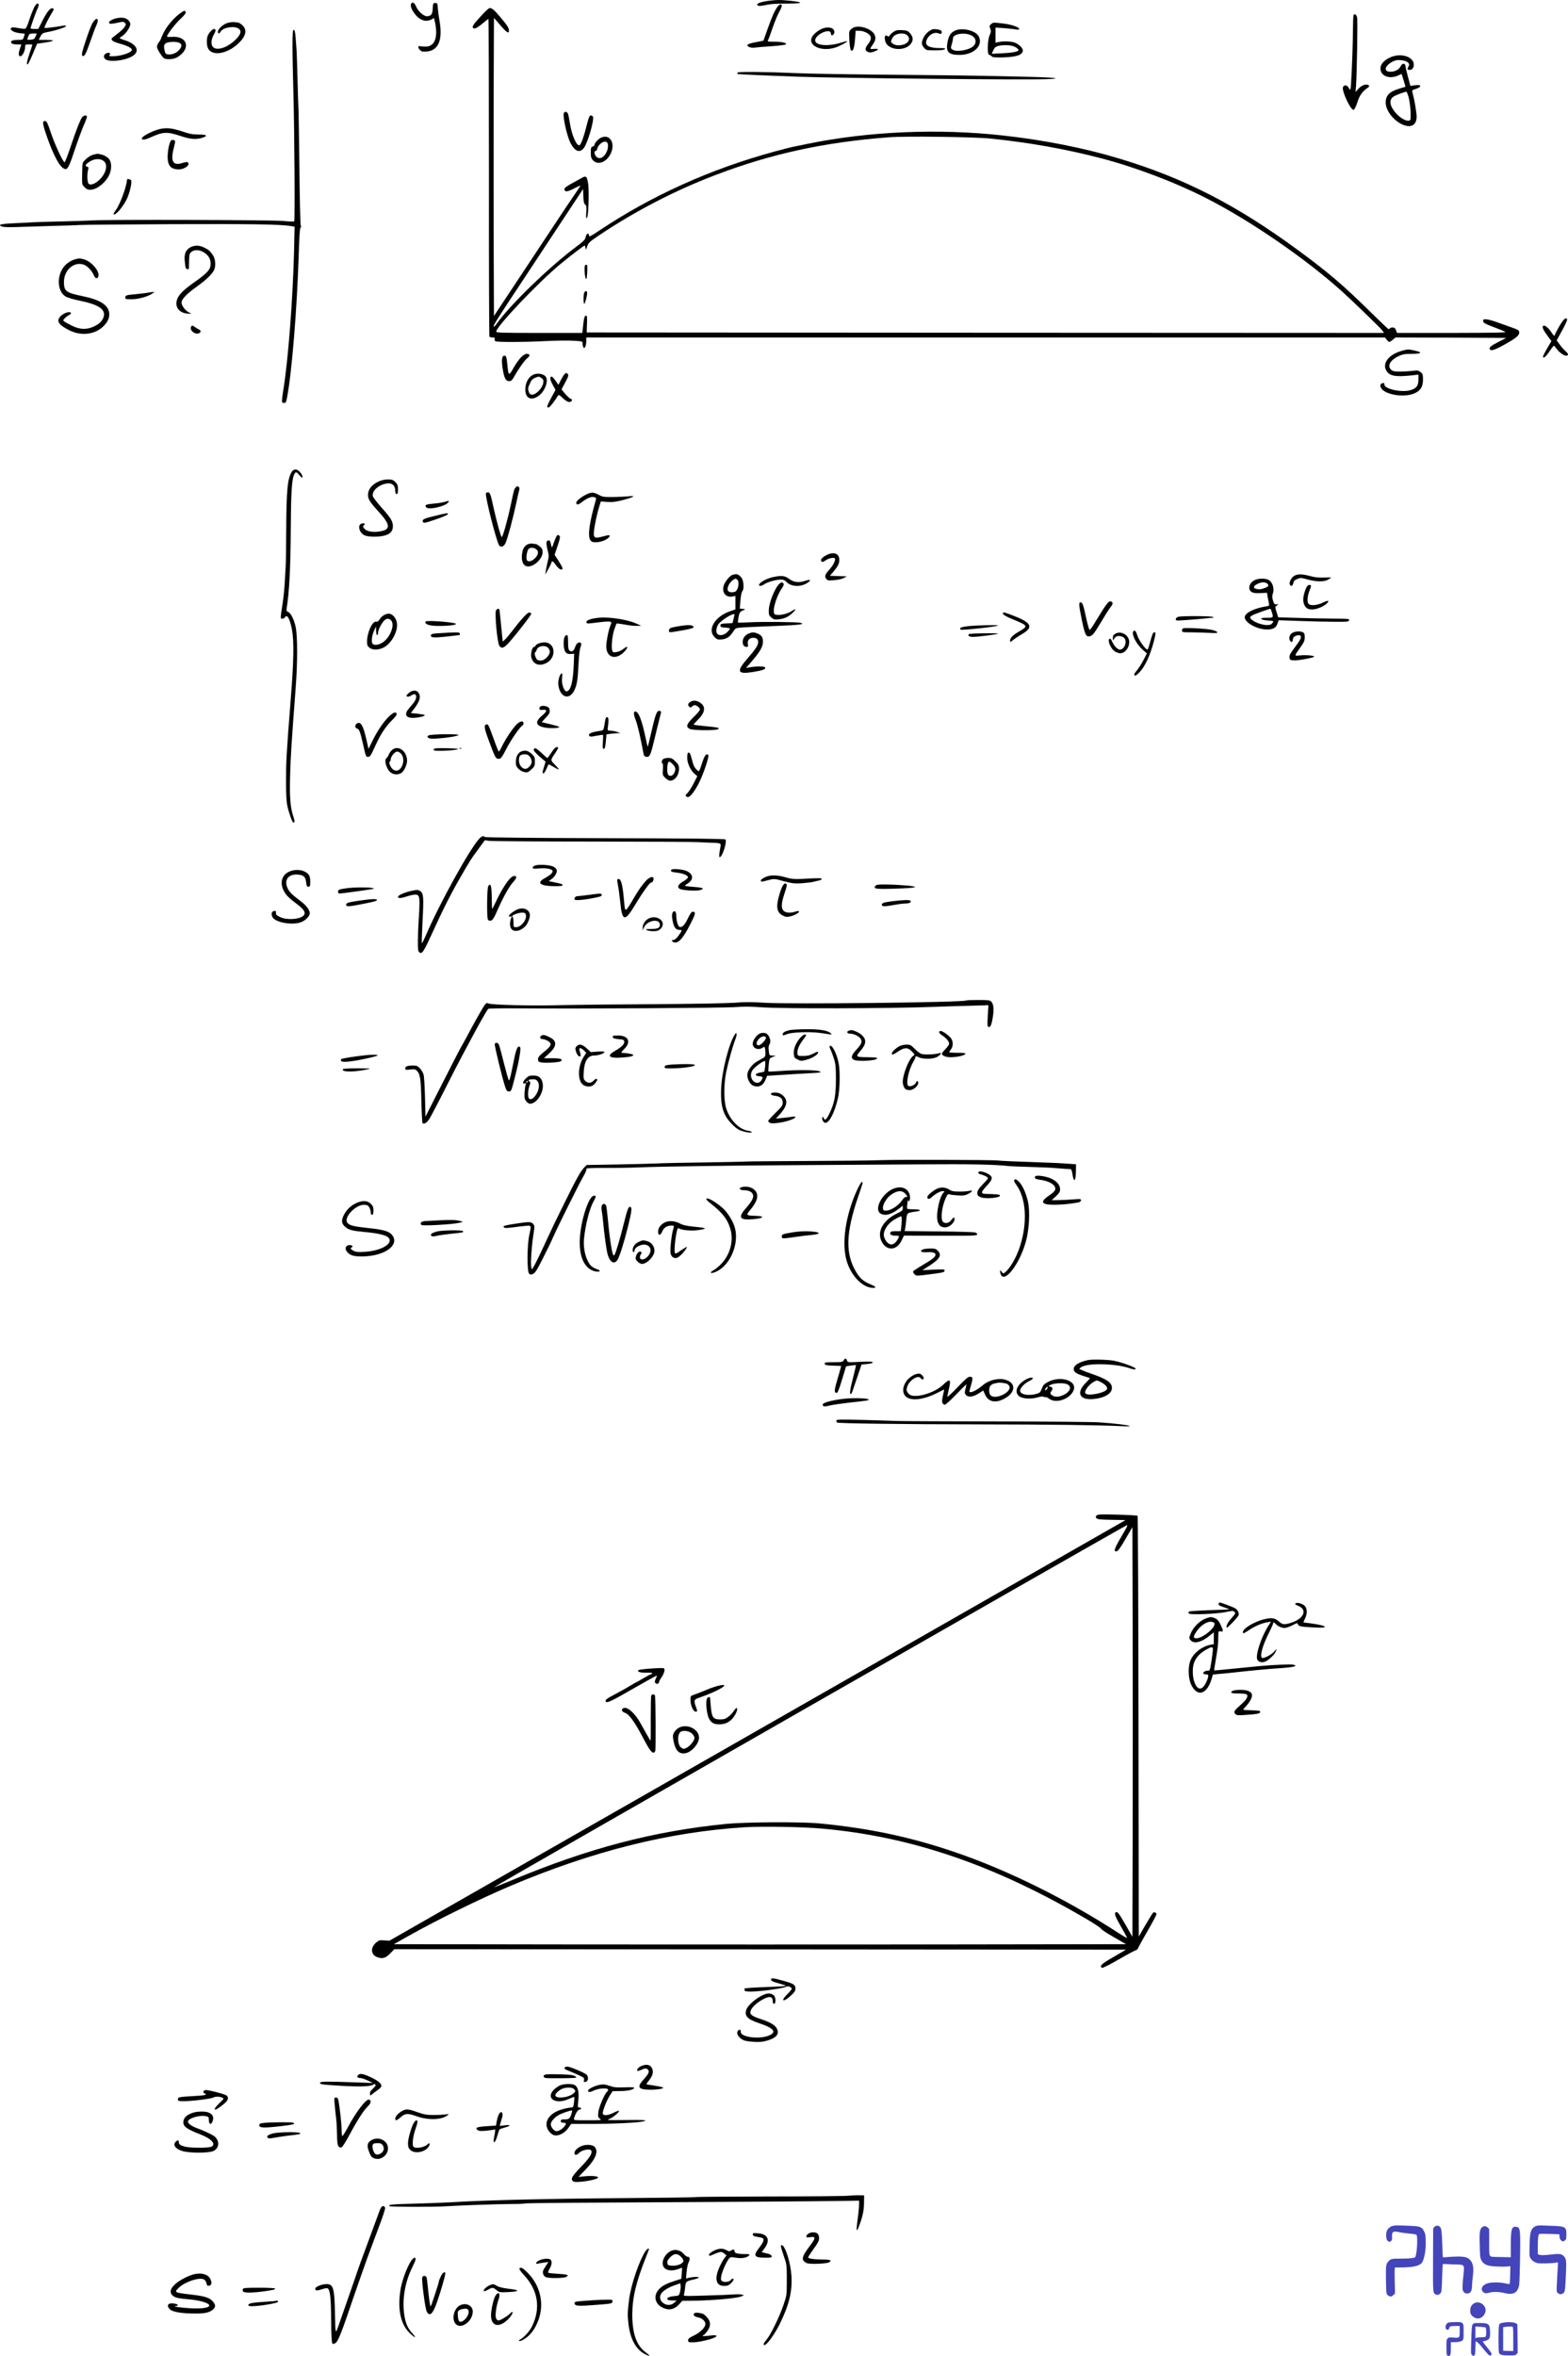 <svg height="2588.623pt" preserveAspectRatio="xMidYMid meet" viewBox="0 0 1724.046 2588.623" width="1724.046pt" xmlns="http://www.w3.org/2000/svg"><g transform="matrix(.1 0 0 -.1 -50.4 3462.825)"><path d="m8951 34619c-69-9-121-26-121-40 0-17 22-20 73-10 81 17 122 20 272 20 160 1 170 14 23 30-109 12-154 12-247 0z"/><path d="m5024 34585c-9-23 3-57 36-103 55-76 125-101 189-67l28 14 12-56c32-163-8-259-108-257-25 0-52 2-60 5-23 7-23-19 0-42 18-18 30-21 74-17 131 11 179 127 141 341-9 51-17 115-19 142-2 46-4 50-27 50-24 0-25-4-28-59-3-66-18-85-64-86-37 0-96 53-119 107-18 43-44 56-55 28z"/><path d="m876 34540c-13-28-37-89-52-136s-33-88-41-91c-7-3-43 0-79 7-51 10-68 10-77 1-20-21 27-49 92-57l58-6-10-34c-10-33-11-34-67-34-36 0-62-5-69-13-17-22 8-37 61-37h47l-14-41c-21-58-19-89 3-89s52 58 52 100c0 28 2 30 40 30 22 0 40-1 40-3s-13-43-30-92c-30-90-37-125-22-125 4 0 30 51 56 114l48 114 84 12c46 7 87 16 90 21s-31 9-76 9h-80l19 38c17 34 24 38 83 49 92 18 198 52 198 65 0 6-12 8-32 4-95-17-198-29-204-24-6 6 37 93 81 166 23 37 24 43 10 48-26 10-61-32-113-133l-47-93h-42c-24 0-43 3-43 8 0 13 61 185 76 214 18 35 18 58-1 58-8 0-26-23-39-50zm19-312c-11-29-19-33-54-36-41-3-41-3-31 24 16 42 19 44 60 44h39z"/><path d="m9052 34553c-33-47-58-103-107-240l-47-132-57-11c-91-17-114-25-119-38-5-17 44-34 82-27 17 3 98 10 181 15 82 6 154 15 159 20 16 16-41 30-125 30-77 0-79 1-69 20 6 11 29 73 51 138 22 64 54 140 70 168s29 59 29 68c0 25-27 19-48-11z"/><path d="m5787 34446c-84-91-101-119-74-129 17-6 44 9 104 59 28 24 54 44 57 44 4 0 6-783 6-1740-1-957 2-1745 5-1750 3-6 19-10 35-10 23 0 28-4 23-16-3-9 0-20 8-25 19-12 320-11 564 2 110 5 244 7 298 3 97-6 97-6 97-33 0-14 4-32 9-40 13-21 31 18 31 68v41h4391 4391l20-25c24-31 29-31 66 0l30 25 609-2 608-3-87-45c-84-42-105-61-92-81 12-20 54-6 159 52 130 72 167 103 163 138-3 21-15 28-83 51-44 15-118 42-165 59s-100 31-118 31c-29 0-33-3-30-22 2-18 23-29 113-63 61-23 119-46 130-53 15-9-117-11-585-12h-606l-11 30c-8 22-18 30-37 30-13 0-28-5-31-11-4-5-11-9-15-7-5 2-91 84-192 183-309 304-469 440-808 689-677 496-1248 788-1960 1002-380 115-830 204-1275 253-708 79-1473 47-2145-90-80-16-158-32-175-36-16-3-103-25-191-49-705-191-1365-489-1941-876-87-58-103-65-103-48 0 35-29 23-36-15-5-30-22-47-129-127-286-217-701-619-845-821-19-27-36-44-38-38-5 15 29 69 330 523 145 219 351 531 458 694l195 295 3-78c2-60 6-81 20-93 15-13 17-26 12-82-5-67 2-91 14-44 12 50 17 292 7 355-14 85-22 92-74 62-23-13-75-42-114-63-50-27-73-45-73-58 0-33 32-32 102 5 37 19 70 35 73 35 4 0-27-48-68-107-41-60-127-187-190-283s-245-371-404-610l-288-434-3 823c-1 452-1 1189 0 1638l3 815 70-81c71-82 95-97 95-60 0 30-16 55-93 147-69 82-93 102-120 102-8 0-53-42-100-94zm5603-1340c425-43 830-115 1217-216 380-99 812-262 1163-441 480-244 1096-667 1495-1028 124-112 418-397 437-423l19-28-4383 2-4383 3 3 93c3 76 1 92-11 92-16 0-23-26-33-125l-7-65h-473c-403 0-474 2-474 14 0 55 463 542 705 742 122 100 258 204 268 204 3 0 7-12 9-27 3-25 5-24 18 17 14 41 25 51 130 122 395 265 835 493 1278 662 616 235 1201 362 1912 416 186 14 930 4 1110-14z"/><path d="m6937 31713c-8-8-7-87 2-128 3-16 9-25 13-20 6 10 12 99 9 138-1 17-12 22-24 10z"/><path d="m6926 31408c-9-34-7-118 2-118s32 88 32 121c0 26-26 24-34-3z"/><path d="m2499 34492c-79-52-165-153-204-239-14-29-25-56-25-59s-9-17-20-31-20-36-20-49c0-23 47-100 75-124 25-20 110-15 150 10 154 95 110 239-69 223-25-2-46 0-46 4 0 21 92 142 148 193 43 40 62 65 58 75-7 19-15 19-47-3zm-24-334c30-14 32-37 4-72-27-35-70-56-113-56-36 0-44 7-51 37-2 10-4 23-5 28-7 33 2 54 28 63 38 14 106 14 137 0z"/><path d="m15386 34462c-3-5-6-100-7-213-1-112-7-298-13-414-11-209-11-210-29-177-19 36-51 43-66 14-19-36 83-257 116-250 10 2 25 32 41 81 25 78 56 122 112 159 19 12 22 19 13 28-20 22-78 3-113-37l-32-36 6 69c9 127 19 709 12 747-6 34-27 49-40 29z"/><path d="m1791 34429c-51-10-94-35-88-52 5-14 32-13 105 4 46 10 56 10 69-4 14-14 14-18-4-46-10-17-47-51-81-76s-62-49-62-53c1-21 23-34 90-53 78-21 126-45 134-65 11-29-118-74-209-74-40 0-46 2-36 14 15 18-1 30-29 21-34-11-44-41-20-65 36-36 197-23 287 24 104 53 69 138-73 183-30 9-54 19-54 23 0 3 13 13 28 22 33 20 78 81 87 119 5 19 0 33-17 52-27 29-66 37-127 26z"/><path d="m1526 34383c-14-20-49-107-77-195-41-123-50-161-41-170 21-21 39 10 88 152 25 74 55 153 65 174 37 77 11 107-35 39z"/><path d="m3012 34378c-48-11-112-67-112-98 0-26 16-25 30 1 26 47 156 67 200 31 33-26 20-66-39-123-82-79-187-117-236-85-34 22-34 84 0 144 25 44 25 62 1 62-14 0-48-35-65-67-16-32-17-103-2-140 39-96 208-72 334 46 86 81 102 150 46 202-17 16-39 29-48 30-9 0-27 2-41 4-14 1-44-1-68-7z"/><path d="m11401 34363c-19-16-20-21-9-50 10-26 9-38-7-72-24-55-28-216-5-216 8 0 20-7 27-15 9-12 32-14 112-13 162 4 231 27 231 78 0 25-43 67-87 84-37 15-121 19-175 8l-38-8v83 83l93-6c50-4 109-10 130-14 26-5 37-4 37 4 0 21-84 50-176 61-114 13-108 13-133-7zm265-251c11-6 26-17 33-25 19-23-37-37-172-44l-118-6 12 29c20 46 33 55 90 63 60 7 123 1 155-17z"/><path d="m9910 34333c-14-3-36-14-49-26-22-21-23-26-18-121 3-54 10-103 17-110 21-21 38 22 45 120l7 94h42c24 0 58-10 81-23 54-30 58-67 15-121-37-47-38-73-4-88 20-9 34-9 67 3 57 20 57 35 1 30-51-4-50-6-7 58 29 42 29 80 2 115-38 49-133 81-199 69z"/><path d="m9560 34319c-48-15-106-58-127-96-51-95 97-165 250-119 47 14 142 64 135 71-2 3-33-5-68-16-164-51-316-25-277 48 16 29 55 58 98 72s69 6 69-21c0-30 34-18 38 13 5 45-50 68-118 48z"/><path d="m10714 34282c-40-29-74-89-74-132 0-10 11-32 24-47 23-27 28-28 120-28 63 0 99 4 108 13 10 9-1 12-53 12-113 0-163 25-151 74 16 64 82 108 134 88 24-9 30-8 35 4 8 23-10 36-59 41-36 4-49 0-84-25z"/><path d="m11015 34296c-54-21-78-54-93-130-20-109 10-141 132-141 157 0 264 103 211 204-31 60-168 97-250 67zm183-65c40-28 44-76 9-109-49-46-189-69-232-38-18 13-19 18-6 58 7 23 13 53 13 65 0 54 150 71 216 24z"/><path d="m3720 34113c0-104 5-332 10-508 11-377 18-1401 9-1409-4-4-58-2-120 4-118 12-1947 17-2104 6-44-3-197-8-340-11s-287-7-320-10c-33-2-123-7-200-10-145-7-180-16-129-36 20-7 78-9 179-5 83 3 254 8 380 12 127 3 262 7 300 10 39 3 498 6 1020 9 863 3 1169-1 1294-20l44-7-6-276c-13-521-65-1199-118-1520-11-67-17-127-14-132 3-6 15-10 25-10 14 0 21 12 29 53 53 270 111 976 130 1592 6 187 12 280 20 283 7 2 8 10 2 20-5 9-12 297-15 638-4 342-9 642-11 665-2 24-6 166-10 314-4 149-8 288-10 310s-6 82-10 133c-5 69-11 92-21 92-11 0-14-34-14-187z"/><path d="m10333 34281c-18-11-38-29-45-40-9-15-15-17-26-9-40 33-40-62 1-100 64-60 197-55 251 9 34 41 33 80-3 121-24 27-36 32-87 35-46 3-66 0-91-16zm147-41c50-50-4-110-100-110-22 0-47 8-61 19-21 17-22 21-9 50 16 40 52 60 108 61 29 0 48-6 62-20z"/><path d="m15782 33994c-83-41-116-97-92-155 24-57 107-76 185-41l40 18 22-70c12-39 21-71 20-71-1-1-29-9-62-19-114-34-155-75-155-156 0-100 116-231 226-254 71-16 114 23 114 101 0 41-24 185-40 243-14 49-14 47 28 60 74 24 68 53-9 41l-47-7-26 95c-14 53-27 107-28 121-4 37-34 37-53 1-19-38-62-61-115-61-74 0-63 63 20 108 36 19 56 23 98 19 66-5 104-35 84-67-18-29-15-40 13-40 43 0 60 66 27 106-48 60-161 72-250 28zm214-451c9-43 18-114 18-158 1-75 0-80-21-83-33-5-96 32-141 83-69 78-79 147-26 182 27 17 120 52 141 53 6 0 19-34 29-77z"/><path d="m8615 33831c-4-7-5-14-4-15 5-4 241-15 679-31 422-15 2465-36 2713-27 200 6 108 19-185 26-161 3-387 8-503 11-115 3-478 7-805 10-632 5-1117 13-1265 20-300 14-623 17-630 6z"/><path d="m6703 33384c-13-35 34-249 73-326 48-94 103-115 148-55 42 54 114 304 100 342-4 8-14 15-24 15-14 0-23-21-44-104-29-119-62-213-78-222-31-20-87 105-108 241-7 44-16 90-21 103-10 25-37 29-46 6z"/><path d="m1405 33337c-24-37-64-140-125-322-31-93-61-170-66-170-17 0-112 206-152 329-32 96-44 122-60 124-34 5-32-23 7-140 85-249 162-388 217-388 24 0 46 47 104 224 32 95 74 209 94 255 20 45 36 89 36 96 0 23-38 17-55-8z"/><path d="m2229 33201c-69-22-156-69-163-88-11-27 26-25 92 5 139 63 183 65 328 17 110-37 169-42 238-22 71 22 56 37-34 37-66 0-100 6-186 35-120 40-187 44-275 16z"/><path d="m7114 33116c-32-14-74-60-74-81 0-7-9-15-20-18-17-4-20-14-20-65 0-49 4-64 25-86 50-54 141-24 188 63 64 116 2 232-99 187zm70-62c17-43-9-118-53-151-25-19-58-15-75 9-19 26-21 59-5 56 7-2 15 10 20 26 17 61 96 104 113 60z"/><path d="m2364 33034c-9-30-16-86-17-123-1-102 34-144 123-144 64 0 128 49 100 77-6 6-27 4-65-8-100-31-128 20-90 167 20 79 19 87-10 87-21 0-27-7-41-56z"/><path d="m1527 32928c-21-6-56-27-78-48-36-34-39-41-40-96-5-189-5-181 20-208 33-35 55-40 108-26 56 16 131 83 163 146 36 70 35 153-4 193-16 16-47 34-71 40-50 12-47 12-98-1zm117-69c51-40 27-140-53-212-45-40-86-55-110-40-18 11-22 105-8 156 6 24 4 30-12 34-28 7-16 29 33 58 52 31 113 33 150 4z"/><path d="m1900 32653c-2-71-77-274-125-337-15-20-25-39-22-42 21-21 124 106 157 194 27 71 44 156 37 176-6 16-47 23-47 9z"/><path d="m2600 31912c-52-26-73-73-65-149 3-35 8-70 11-78 6-15 33-21 35-7 0 4 1 42 2 85 2 70 5 81 26 98 32 26 87 24 134-4 52-32 77-72 77-127 0-62-34-101-175-200-129-91-179-142-196-199-23-77 26-141 113-148 53-4 53-4 22 11-40 18-84 75-84 109 0 38 56 96 171 178 102 73 173 142 189 185 19 49 12 118-16 160-32 47-47 59-99 84-50 24-100 25-145 2z"/><path d="m1334 31780c-45-10-100-47-129-84-80-105-70-270 19-325 21-13 87-33 158-47 193-39 276-90 265-162-9-50-42-88-103-118-82-40-158-39-244 3-36 17-74 38-85 46-20 15-20 15 0 37 11 12 33 29 49 37 20 11 25 18 17 26-17 17-86-9-116-44-43-52-16-91 103-151 130-65 283-46 375 47 53 52 72 108 58 163-21 78-110 129-289 166-182 37-205 55-205 156 0 130 109 226 216 191 41-14 90-65 112-116 16-40 42-46 51-11 14 57-79 164-161 185-48 12-47 12-91 1z"/><path d="m2144 31414c-5-2-66-10-135-17-117-11-124-13-127-34-3-22 0-23 70-23 75 0 180 30 229 64l23 16-24-1c-14 0-30-3-36-5z"/><path d="m17650 31045c-27-47-50-90-50-95 0-19-16-10-32 18-25 41-67 82-84 82-31 0-23-31 26-99l52-71-46-78c-25-43-46-84-46-90 0-29 29-7 69 53 24 36 47 65 50 65s17-16 31-35c27-38 78-75 103-75 29 0 28 20-2 46-16 13-46 47-66 74l-35 48 61 111c33 60 58 115 54 121-15 24-37 5-85-75z"/><path d="m2604 31035c-14-36 38-82 81-71 29 7 33 34 8 43-10 4-29 15-42 25-29 22-40 23-47 3z"/><path d="m15920 30774c-140-38-218-131-176-213 34-64 97-77 279-58l77 9v-57c0-67-24-97-91-115-99-27-286 15-283 63 2 18-13 22-35 8s-5-57 32-80c89-55 252-65 342-21 61 29 85 72 85 148 0 54-3 63-27 82-23 18-34 20-87 13-34-4-95-8-137-8-62 0-81 4-98 19-47 43-13 107 81 151 44 21 68 25 146 25 110 0 122 17 26 37-72 15-67 15-134-3z"/><path d="m6229 30698c-22-23-59-76-81-116-46-84-54-82-63 14-11 112-15 124-35 124-27 0-34-45-20-137 16-106 34-143 71-143 23 0 33 8 55 48 50 89 116 182 147 206 33 26 29 46-9 46-15 0-39-15-65-42z"/><path d="m6392 30519c-66-14-112-85-112-172 0-97 66-127 148-67 72 52 112 174 72 215-23 22-70 33-108 24zm68-47c20-16 22-24 16-57-11-55-83-128-123-123-21 2-29 10-37 36-6 21-5 40 1 55 6 12 16 35 22 50 6 16 25 34 44 42 42 19 51 18 77-3z"/><path d="m6708 30513c-9-10-26-40-40-66l-24-48-32 46c-17 25-36 45-42 45-24 0-20-32 10-88l32-58-46-85c-49-92-54-109-32-109 13 0 66 66 102 126 10 18 15 16 57-23 48-44 76-53 96-30 8 11 6 16-13 25-13 6-40 31-61 56l-37 46 41 76c32 60 39 79 30 90-15 18-23 18-41-3z"/><path d="m3715 29448c-49-70-62-200-64-649-1-184-3-362-6-395-2-32-6-111-10-174-3-63-13-160-21-215-29-190-29-185-6-185 12 0 25 7 30 16 22 40 56-23 77-141 23-131 19-341-15-769-47-599-51-678-51-891 0-138 4-222 14-270 17-79 55-185 66-185 18 0 18 15 0 67-33 97-42 212-35 453 5 206 17 379 61 960 21 270 21 560 1 664-17 85-55 161-86 171-14 5-18 13-15 33 30 183 44 456 46 872 2 381 11 542 34 596 17 42 26 42 58 4 14-16 28-30 31-30 14 0 4 31-20 59-31 37-66 40-89 9z"/><path d="m4670 29339c-78-35-120-88-120-151 0-43 23-80 113-178 142-154 142-207-3-224-70-8-129 6-152 36-15 20-16 24-2 35 19 14 2 27-26 18-52-16-23-110 40-132 49-17 157-16 218 2s87 50 86 105c-2 52-25 90-125 201-49 55-91 110-95 123-13 52 45 114 129 137 75 20 117-9 117-81 0-20 5-30 15-30 11 0 15 12 15 51 0 43-5 55-29 80-25 25-37 29-83 29-32 0-71-9-98-21z"/><path d="m6177 29275c-20-19-20-21-57-195-36-170-91-364-100-353-13 17-53 162-89 322-32 147-39 166-58 169-11 2-23-3-26-10-11-30 108-502 143-568 17-32 52-22 72 20 22 46 81 265 118 439 16 76 32 144 35 153 3 8-1 20-8 27-12 9-18 8-30-4z"/><path d="m6955 29197c-59-28-115-73-115-92 0-27 21-26 58 3 57 45 106 66 137 58 22-6 26-11 21-29-72-250-92-396-62-442 14-21 24-25 64-25 50 0 118 26 141 54 22 26 6 30-57 12-83-23-100-21-108 10-8 30 24 201 56 306l20 66 73-5c57-4 93 1 171 21 117 30 150 51 66 41-30-3-107-7-170-8-101-1-120 1-155 20-63 34-85 36-140 10z"/><path d="m5391 29113c-25-7-80-16-123-19-83-7-98-15-77-41 26-30 203 9 240 53 17 21 9 22-40 7z"/><path d="m5330 28970c-161-37-187-48-177-74 8-20 20-17 166 33 58 20 106 42 109 49 5 15-5 14-98-8z"/><path d="m6619 28729c-6-12-19-45-29-73-17-50-18-51-25-21-12 51-14 55-30 55-26 0-29-30-11-102 16-63 16-73 2-131-8-34-18-80-21-102l-6-40 30 53c17 30 33 62 36 73 8 26 19 24 40-7 25-38 53-64 70-64 24 0 18 20-29 94l-44 68 33 98c24 71 30 101 22 109-16 16-25 14-38-10z"/><path d="m6325 28653c-36-7-66-38-75-78-21-89-3-157 45-169 68-17 175 77 175 155 0 29-6 43-31 63-17 14-36 26-42 26-7 0-21 2-32 4s-29 2-40-1zm73-59c32-22 28-60-12-100-37-37-80-45-90-17-10 26 4 107 22 121 21 16 53 15 80-4z"/><path d="m9590 28528c-51-27-70-52-53-69 9-9 19-6 42 10 36 26 95 38 105 23 10-17-18-75-57-118-52-59-59-77-40-104 15-21 21-22 88-17 42 3 87 13 106 24l34 18-93 3-93 3 40 47c51 62 63 87 63 130 0 69-61 91-142 50z"/><path d="m8563 28313c-32-6-90-76-103-124-20-75 27-130 100-115l30 6v-74-74l-52-18c-171-56-261-202-178-286 28-27 36-30 79-26 57 6 90 28 126 85 27 41 27 41 108 47 45 3 208 10 362 16 268 11 330 19 268 35-35 9-411 13-563 5-63-3-118-5-121-3-4 1-1 28 5 59 11 55 17 63 61 80 17 7 14 9-14 12l-33 3 7 87c4 51 13 94 21 103 18 20 18 90-1 134-12 31-50 58-73 54-4-1-17-4-29-6zm44-51c32-20 16-121-22-136-28-10-62-7-75 9-17 21 4 78 41 110 33 27 38 29 56 17zm-27-388c0-3-5-25-11-49l-11-44-67-3c-58-3-66-5-66-23 0-17 8-20 53-23 28-2 52-7 52-12s-14-22-31-39c-33-33-84-42-107-19-18 18-14 67 8 103 30 48 180 139 180 109z"/><path d="m14742 28305c-35-15-67-72-56-99 10-26 31-18 38 14 4 24 15 35 43 46 35 15 42 15 114-5 99-27 183-28 227-1 17 11 32 21 32 22 0 2-36 2-79 0-54-2-100 2-143 14-88 24-137 27-176 9z"/><path d="m9013 28289c-78-15-163-62-163-90 0-15 30-10 60 11 33 23 129 50 181 50 24 0 42-7 55-21 57-63 170-66 249-6 32 24 12 30-44 11-67-22-120-14-173 25-45 33-80 37-165 20z"/><path d="m14304 28256c-64-28-86-101-39-132 19-12 42-15 97-13l73 4 6-40c4-22 10-54 14-72 7-31 6-32-31-38-135-22-234-73-234-120 0-54 121-126 226-133 78-5 118 14 134 64l13 37 231-8c127-5 301-9 386-9 140-1 155 1 158 17s-12 17-190 18c-106 1-282 4-392 8l-198 6-18 58c-18 57-18 57 4 73 21 15 21 15-4 12-22-3-27 3-39 41-11 35-11 50-1 80 16 49-1 112-37 140-31 25-110 28-159 7zm127-36c27-15 24-36-8-48-56-21-66-22-100-16-44 8-41 33 7 56 40 20 73 23 101 8zm57-319c19-60 18-61-54-61-48 0-65-3-62-12 3-8 31-15 72-18 67-5 67-5 51-27-13-18-26-23-60-23-74 0-185 51-185 85 0 7 17 19 38 29 35 15 170 64 183 65 3 1 11-16 17-38z"/><path d="m9078 28218c-51-42-120-210-121-297-1-47 2-56 28-78 25-22 36-25 81-20 61 6 107 27 152 70 43 42 41 53-5 23-45-30-117-49-164-44-32 3-34 6-37 41-4 51 40 179 83 242 25 36 31 53 23 62-13 16-20 16-40 1z"/><path d="m14865 28167c-30-72-38-126-26-168 16-54 48-73 112-66 51 6 124 41 149 72 23 27 3 28-52 1-59-29-129-36-153-16-21 17-19 79 5 142 25 66 25 68-1 68-13 0-25-11-34-33z"/><path d="m12636 27938c-29-46-73-117-98-158-24-41-49-74-54-73s-21 57-36 125c-31 146-42 178-63 178-22 0-19-33 15-199 33-161 48-189 92-172 30 11 43 28 138 186 39 66 81 130 92 142 24 26 18 53-12 53-15 0-35-23-74-82z"/><path d="m5959 27924c-19-23 13-368 37-395 23-26 38-24 78 11 43 38 271 326 271 343 0 6-9 13-20 15-20 3-88-70-197-213-25-33-57-71-71-83l-25-24-6 54c-3 29-11 107-17 173s-13 123-15 127c-8 12-20 9-35-8z"/><path d="m11532 27883c2-10 40-32 103-58 175-72 177-76 75-135-72-42-100-71-100-103 0-17 3-16 31 7 17 14 61 44 99 66 129 75 109 124-84 199-117 46-129 48-124 24z"/><path d="m4760 27883c-37-11-62-29-81-59-14-22-25-31-38-27-41 11-101-118-101-218 0-40 4-51 28-69 37-30 115-24 171 13 73 48 130 152 131 237 0 74-57 138-110 123zm45-73c42-47-9-183-90-239-44-30-97-38-114-17s-9 91 18 149l19 42 1-47c1-27 6-48 11-48 6 0 10 9 10 20 0 29 25 84 56 125 30 40 62 45 89 15z"/><path d="m13460 27851c-14-4-26-15-28-24-3-13 4-17 27-17 33 0 267 18 321 25 19 2 44 5 55 5 20 1 20 1 0 10-24 10-339 11-375 1z"/><path d="m7085 27840c-85-9-137-28-133-48 4-19 0-19 144-1 55 7 108 10 117 6 16-6 16-9 2-44-20-47-45-174-45-226 0-121 98-156 190-68 54 52 55 84 1 41-23-19-55-34-79-37-38-5-41-4-48 22-10 42 3 168 26 231 11 31 21 59 24 61 2 2 41-3 86-11 45-9 105-16 134-15l51 1-54 24c-99 45-298 76-416 64z"/><path d="m5184 27799c-15-25 26-44 107-48 109-4 231 7 226 22-6 18-323 42-333 26z"/><path d="m7953 27745c-84-15-93-20-93-47 0-23-8-23 168 7 64 12 102 23 102 31 0 27-60 30-177 9z"/><path d="m11151 27748c-77-8-103-20-85-38 10-10 400 32 412 45 8 8-237 3-327-7z"/><path d="m13513 27724c-7-3-13-14-13-25 0-18 8-19 108-19 59-1 147-3 196-6 70-4 87-3 84 8-3 7-29 18-59 25-59 14-296 26-316 17z"/><path d="m12967 27694c-27-27 26-137 96-200l51-46-37-72c-20-40-54-92-73-115-27-31-34-45-25-54 8-8 22 1 54 34 61 64 118 186 157 338 24 94 24 101 6 101-15 0-22-18-52-127-9-35-20-63-23-63-23 0-98 107-114 162-12 40-26 55-40 42z"/><path d="m14706 27669c-29-23-35-69-11-89 16-13 20-7 27 35 4 23 63 44 79 28 17-17 4-43-61-129-47-62-60-86-58-109 3-27 7-30 43-33 39-4 196 23 225 38 22 12-72 23-146 17s-75-16 5 98c33 46 41 67 41 101 0 33-5 46-19 54-33 17-96 12-125-11z"/><path d="m5325 27670c-65-4-80-8-83-22-5-27 32-30 177-14 73 9 135 16 137 16s4 7 4 16c0 16-29 17-235 4z"/><path d="m8734 27666c-40-18-64-52-64-91 0-35 15-55 43-55 16 0 18 5 14 29-8 40 16 71 57 71 38 0 56-15 56-48 0-34-30-80-122-185-120-139-106-170 64-143 106 17 142 30 135 49-4 14-88 16-161 4l-49-9 67 78c89 104 119 158 119 211 0 48-15 71-60 90-40 16-59 16-99-1z"/><path d="m12768 27665c-22-12-28-23-28-48 1-29 2-30 12-12 6 11 16 23 22 27 19 13 60 9 84-8 46-32 15-134-42-134-23 0-64 42-82 85-8 19-19 35-24 35-39 0 3-110 54-141 17-10 42-19 56-19 53 0 100 58 100 124 0 74-88 127-152 91z"/><path d="m11161 27661c-24-15-2-31 43-31 50 0 267 28 274 35 9 9-303 5-317-4z"/><path d="m6709 27623c-6-16-9-54-7-85 5-74 28-101 79-96l36 3-4-105c-7-198-32-300-76-308-30-6-61 80-53 146 5 41 3 53-6 50-20-7-40-78-35-123 15-139 121-177 176-62 29 59 38 118 46 291 5 92 13 163 22 184 16 39 7 58-25 48-13-4-26-23-35-49-14-44-37-57-62-37-11 9-15 35-15 91 0 64-3 79-15 79-9 0-20-12-26-27z"/><path d="m6418 27554c-16-8-28-19-28-24 0-6-7-10-15-10-18 0-38-72-30-110 17-77 81-106 157-72 125 55 114 233-14 232-24-1-55-8-70-16zm112-44c30-30 25-67-14-106-33-33-64-42-100-28-19 7-42 74-29 83 6 3 14 16 18 29 13 43 91 56 125 22z"/><path d="m5025 27031c-11-5-28-18-39-30-17-18-17-21-3-27 9-3 26 1 39 10 36 25 58 21 58-13 0-29-16-55-77-124-57-64-41-107 40-107 59 0 141 20 130 31-5 5-41 11-80 15l-72 7 28 36c71 91 87 144 55 189-16 23-44 27-79 13z"/><path d="m8092 26914c-25-17-28-36-8-53 11-9 17-8 29 4 9 8 22 15 29 15 22 0 58-30 58-48 0-9-31-47-70-84-78-76-88-105-43-129 34-18 296-20 314-2 15 15 2 18-151 33-63 6-116 13-119 15-2 3 19 27 47 55 82 81 89 147 20 190-40 24-76 25-106 4z"/><path d="m6460 26871c-16-5-25-14-25-26 0-17 6-19 38-17 52 5 48-15-13-67-80-67-64-112 45-129 61-9 142-5 149 7 3 4-40 17-95 30l-99 24 45 49c38 40 46 54 43 80-2 25-10 34-33 43-16 7-41 9-55 6z"/><path d="m7733 26808c-18-24-33-73-68-228-20-84-37-155-39-157-1-2-12 43-24 100-41 194-77 287-113 287-21 0-20-32 4-92 21-54 51-182 84-358 7-39 12-45 36-48 35-4 45 18 87 194 17 71 39 163 50 204 10 41 20 81 22 89 4 19-26 26-39 9z"/><path d="m4790 26764c-60-54-132-158-186-267l-48-98-22 98c-36 158-63 205-103 183-27-14-27-50-2-57 25-6 35-34 66-169 32-142 33-146 58-142 23 3 25 7 88 143 52 113 108 195 177 263 33 33 52 58 48 67-9 24-33 17-76-21z"/><path d="m7167 26743c-3-5-8-26-12-48-16-98-12-92-63-99-69-10-112-26-112-41 0-23 16-26 84-11 36 7 67 11 70 9 2-3 2-38-1-79-5-62-3-74 10-74 11 0 16 18 22 79l7 79 36 6c21 3 55 6 77 7l40 1-35 13c-19 7-51 14-72 14-36 1-36 1-30 44 10 65 8 100-5 104-6 2-13 0-16-4z"/><path d="m6175 26659c-46-51-123-168-154-237-14-28-28-52-32-52s-26 53-49 118c-66 181-68 184-87 180-31-6-26-41 28-184 67-181 74-194 104-194 27 0 33 7 94 124 47 90 146 232 167 240 8 3 14 15 14 26 0 35-43 25-85-21z"/><path d="m5216 26547c-16-12-16-14-2-26 12-10 38-12 109-7 107 8 208 25 222 37 16 15-308 11-329-4z"/><path d="m6587 26388c-13-18-32-45-42-60-9-16-20-28-24-28-3 0-32 25-64 56-56 53-76 62-85 36-4-12 35-54 97-105l34-28-16-53c-20-61-21-76-7-76 6 0 20 21 31 47s22 49 24 51c2 3 27-10 56-27 28-18 53-30 56-27 3 2-16 25-41 51-52 51-52 48 5 132 16 23 29 46 29 52 0 22-30 10-53-21z"/><path d="m4818 26390c-14-10-31-34-39-52-7-18-19-37-26-41-27-17-4-107 37-149 33-33 91-38 129-12 29 21 60 89 61 132 0 104-94 176-162 122zm92-40c38-38 38-114-1-164-35-45-90-29-116 32-10 25-12 37-4 40 6 2 11 14 11 27 0 30 46 85 71 85 10 0 28-9 39-20z"/><path d="m5288 26404c-27-8-21-24 10-25 86-5 242 8 242 19 0 8-227 13-252 6z"/><path d="m5558 26403c7-3 16-2 19 1 4 3-2 6-13 5-11 0-14-3-6-6z"/><path d="m6233 26370c-34-14-57-57-57-111-1-41 4-53 29-79 18-18 46-33 67-36 31-6 41-2 74 29 36 32 39 40 39 87s-3 55-37 86c-39 35-71 42-115 24zm96-56c12-15 21-40 21-56 0-34-39-78-70-78-38 0-70 44-70 94 0 51 15 65 67 66 22 0 38-8 52-26z"/><path d="m8067 26354c-4-4-7-28-7-53 0-58 37-138 79-174l32-27-31-62c-36-71-66-117-88-135-17-14-7-33 18-33 24 0 77 70 124 165 50 103 110 285 98 297-21 21-41-3-67-84-35-105-33-103-57-81-29 26-40 50-58 122-15 61-28 80-43 65z"/><path d="m7798 26289c-18-10-25-49-9-49 5 0 6-29 4-64-5-62-4-66 25-95 17-17 41-31 54-31 53 0 98 60 98 131 0 35-6 48-39 80-32 32-46 39-77 39-22 0-47-5-56-11zm103-58c31-32 36-55 17-95-13-30-43-42-63-26-24 20-17 150 7 150 5 0 23-13 39-29z"/><path d="m5774 25413c-108-116-445-727-589-1066-21-48-40-85-43-83-2 3 1 112 8 244 14 266 11 304-26 329-23 15-33 15-87 4-79-16-157-50-157-67 0-20 36-17 107 7 34 11 74 19 89 17 46-5 48-29 29-323-3-38-5-122-6-184-1-100 2-117 17-128 29-21 45 3 145 222 114 251 197 415 305 603 112 194 117 202 199 312l70 96 45-7c25-4 540-8 1145-8 605-1 1120-3 1145-6 25-2 85-4 134-6 123-3 129-5 122-43-17-93-18-116-8-116 28 0 83 173 62 194-8 8-402 12-1323 14-778 2-1316 7-1321 13-17 16-36 10-62-18z"/><path d="m6405 25122c-27-5-41-13-43-24-3-16 4-17 71-12 79 7 147-7 147-31 0-20-26-42-87-77-62-35-66-57-13-75 44-15 210-17 210-3 0 13-11 17-89 33l-64 13 32 23c38 27 64 75 56 102-4 10-19 26-34 33-33 18-131 27-186 18z"/><path d="m7885 25071c-11-19 0-24 64-32 67-8 114-27 119-49 2-10-17-27-50-46-59-33-73-65-38-84 28-15 177-24 218-13 59 15 39 28-57 35-52 4-99 9-104 11-6 2 6 14 27 26 68 43 66 100-5 136-40 21-163 32-174 16z"/><path d="m3683 25050c-79-35-104-120-61-206 25-50 58-84 148-151 72-54 94-86 79-116-28-50-189-65-269-24-36 17-44 27-42 45 2 19-2 23-20 20-27-3-35-36-18-67 29-56 195-89 299-61 54 14 111 67 111 103 0 34-37 85-90 125-96 72-131 105-150 142-49 96 2 168 112 158 62-6 81-25 88-85 4-40 9-48 25-48 18 0 20 7 20 57 0 42-6 62-20 79-45 50-138 63-212 29z"/><path d="m6121 24984c-38-32-108-143-161-257-23-48-43-87-44-87-2 0-5 57-5 127-2 130-12 162-38 126-15-20-18-349-4-371 4-8 19-12 31-10 20 2 34 25 81 131 64 143 122 245 168 296 17 19 31 40 31 47 0 24-30 23-59-2z"/><path d="m8955 25003c-40-10-85-36-85-49 0-18 2-18 81 3 66 17 66 17 173-12 95-25 118-27 199-22 51 4 108 11 127 16s47 12 63 15c15 4 27 11 27 17 0 8-37 9-132 4-168-10-190-9-274 15-65 19-134 24-179 13z"/><path d="m7609 24953c-44-48-75-91-124-173-110-187-108-186-119-55-15 176-32 245-61 245-18 0-18-13-5-77 6-26 16-108 24-181 21-211 50-216 165-24 80 134 162 247 175 243 11-4 26 19 26 42 0 31-43 20-81-20z"/><path d="m9100 24875c-27-64-50-156-50-201 0-54 19-86 63-107 32-16 44-17 85-7 49 12 101 44 90 55-4 4-21 2-39-4-51-18-106-14-129 9-29 29-26 85 10 192 17 49 28 94 24 99-13 21-36 6-54-36z"/><path d="m10130 24895c-28-33 1-38 202-32 241 7 298 19 153 34-55 5-154 11-221 12-100 2-123-1-134-14z"/><path d="m4322 24869c-34-4-72-11-82-14-26-8-27-45-1-45 20 0 283 36 346 47 40 7 40 7 10 14-41 9-196 8-273-2z"/><path d="m6970 24794c-52-7-105-13-118-13-22-1-41-26-28-38 9-10 83-5 176 12 111 21 120 24 120 41s-17 16-150-2z"/><path d="m4449 24731c-124-19-139-24-139-47 0-18 32-18 134 2 166 32 200 40 204 52 5 16-56 14-199-7z"/><path d="m10314 24725c-98-13-114-18-114-41 0-18 37-18 137 1 43 8 96 15 118 15 45 0 71 12 61 29-8 13-72 12-202-4z"/><path d="m6206 24640c-40-12-106-60-106-76 0-8 6-11 17-7 13 5 15 3 9-13-18-43-19-94-2-119 30-46 111-29 164 35 21 25 42 81 42 110 0 57-59 90-124 70zm80-64c13-53-52-136-107-136-28 0-29 1-29 54 0 32-5 58-12 62-18 11 59 43 104 44 32 0 39-4 44-24z"/><path d="m7899 24599c-6-12-8-38-4-62 15-97 35-127 84-127 28 0 26-7-14-62-22-31-43-48-56-48-32 0-17-25 18-28 43-4 94 57 167 201 58 112 63 137 27 137-13 0-29-22-54-74-34-73-65-103-92-92-17 6-35 68-35 122 0 48-23 66-41 33z"/><path d="m7634 24534c-36-18-64-62-64-101l1-28 13 31c35 81 176 104 176 29 0-33-27-45-102-45-53-1-60-2-43-12 11-7 43-12 72-12 41 0 57 5 78 24 40 37 33 90-16 115-36 19-76 19-115-1z"/><path d="m11128 23635c-22-22-1943-43-2223-25-137 9-213 9-320 0-82-6-455-13-905-16-421-2-862-7-980-10-335-10-805 1-828 19-9 7-18 5-32-9-17-18-110-180-207-364-25-47-53-96-61-110-9-14-100-191-203-394l-187-368-5 213c-3 118-10 231-16 251s-24 50-40 67c-24 26-37 31-73 31-62 0-88-9-88-31 0-17 5-19 54-13 46 6 57 3 74-14 36-36 44-88 49-332 3-129 9-239 13-243 16-17 49 5 78 51 16 26 113 211 214 412 186 366 410 778 431 793 7 4 165 7 352 5 676-5 2243 4 2365 14 89 7 171 6 285-2 222-17 1408-14 1915 5 69 3 228 8 354 11l228 7-7-115c-6-89-4-117 5-123 21-13 37 20 50 106 14 89 9 142-16 170-15 17-33 19-144 19-70 0-129-2-132-5z"/><path d="m9187 23309c-52-12-77-27-77-44 0-18-2-18 51 1 29 11 86 17 169 20 114 2 156-1 283-21 37-6 40-5 27 8-32 32-118 47-269 46-80-1-163-5-184-10z"/><path d="m9838 23303c-31-8-21-33 13-33 41 0 97-27 116-56 20-32 10-59-48-121-56-60-63-93-24-111 46-21 245-9 253 16 3 9-21 12-95 13-140 1-145 4-93 64 72 83 75 131 15 184-29 25-96 54-115 50-3-1-13-3-22-6z"/><path d="m10830 23286c0-8 16-24 35-36 41-26 75-66 75-90 0-10-18-36-40-59-22-22-40-45-40-50 0-23 46-41 100-40 70 1 152 20 158 37 3 9-19 12-87 12-50 0-91 3-91 6s9 17 20 31c24 31 26 85 3 119-19 30-95 84-117 84-9 0-16-6-16-14z"/><path d="m8582 23259c-66-106-142-406-149-594-5-138 7-217 47-295 29-56 106-136 152-158 49-22 138-38 138-24 0 5-18 12-40 15-97 13-201 119-241 245-28 90-28 258-1 397 22 109 72 289 103 368 20 51 14 83-9 46z"/><path d="m8842 23262c-34-26-62-73-62-104 0-49 63-74 107-43 19 13 22 13 27-1 3-9 6-34 6-57 0-40-2-43-53-70-66-35-89-55-121-102-30-44-33-83-10-131 21-45 50-64 94-64 42 0 71 25 94 81l15 36 123 8c68 4 139 8 158 10 19 1 100 6 180 10 132 7 142 9 115 21-36 16-241 18-429 4-72-5-131-8-133-6s0 35 3 74c7 70 7 71 43 86l36 15h-36c-36 1-36 1-42 52-5 36-2 57 8 73 17 26 7 76-21 107-22 24-72 24-102 1zm83-32c11-18-59-93-83-88-27 5-25 33 3 67 26 31 67 42 80 21zm-8-316c-3-31-8-58-10-60-2-3-24-8-48-12-57-10-61-36-6-40 41-4 45-11 21-47-22-34-66-33-93 1-29 37-27 85 6 125 27 32 108 89 126 89 6 0 7-23 4-56z"/><path d="m6455 23247c-22-17-12-37 18-37 12 0 37-9 55-20 48-30 40-54-40-118-55-44-68-60-68-83 0-24 5-29 36-35 48-9 203 1 216 14 23 23-5 32-95 32h-92l57 53c85 78 88 136 11 175-58 30-77 33-98 19z"/><path d="m9297 23218c-46-57-69-116-65-169 3-40 7-46 42-63 37-18 41-18 100-2 65 18 126 58 126 81 0 10-14 7-52-13-40-21-66-27-113-27-59 0-60 0-63 30-4 39 18 90 63 149 41 54 41 56 16 56-11 0-35-19-54-42z"/><path d="m7242 23233c2-14 16-19 63-23 53-4 60-8 63-27 4-27-30-61-105-104-92-53-64-81 73-72 96 6 143 18 128 32-8 8-73 19-118 20-16 1-12 9 22 43 79 78 46 148-70 148-51 0-59-2-56-17z"/><path d="m5944 23156c-5-14 78-357 113-466 16-47 22-55 43-55 24 0 27 7 56 120 53 201 80 353 66 367-22 22-40-12-62-117-11-55-28-135-37-178s-20-74-24-70c-5 5-29 89-54 188-24 99-49 190-55 203-11 25-38 30-46 8z"/><path d="m6846 23134c-20-19-20-35-2-79 9-20 22-35 32-35 17 0 16 10-1 68-10 31 18 30 50-3l25-24-29-47c-70-109-67-280 5-313 47-21 90-14 118 20 14 17 26 34 26 39 0 20-18 18-38-5-27-31-65-32-93-4-19 19-21 30-17 98 7 121 45 181 115 181 47 0 113 23 113 39 0 6-29 7-75 4l-75-6-45 42c-48 44-83 52-109 25z"/><path d="m10395 23133c-39-20-85-63-85-80 0-20 14-16 70 22 69 46 105 46 150 0 34-35 34-35 12-51-43-30-112-203-112-282 0-35 15-72 34-84 6-4 26-8 44-8 39 0 92 46 92 79 0 26-17 27-25 2-7-22-58-46-80-37-35 13-5 169 50 265 14 23 25 49 25 56 0 10 7 10 33-3 47-25 162-23 206 3 42 25 55 52 20 40-45-14-169-18-198-6-15 7-48 32-72 57-39 39-48 44-89 44-25-1-58-8-75-17z"/><path d="m9626 23132c-3-4 2-21 10-37 8-15 24-60 37-99 19-61 22-94 22-226 0-173-15-258-66-366-36-77-55-95-67-63-5 13-11 18-15 12-12-19 11-63 31-63 44 0 100 106 138 265 23 94 27 299 9 392-21 109-79 217-99 185z"/><path d="m4520 23033c-120-13-256-35-263-42-5-5-6-15-2-21 6-9 29-11 79-7 80 6 306 54 321 68 9 9-61 10-135 2z"/><path d="m7900 22931c-70-5-85-9-88-23s4-18 30-19c119-5 302 17 303 36 0 12-120 14-245 6z"/><path d="m4275 22881c-20-33 106-36 255-6 65 13 65 13-92 14-90 0-159-3-163-8z"/><path d="m6283 22775c-33-33-37-62-6-51 12 5 13 2 8-11-5-10-10-49-13-88-3-61-1-74 18-97 12-16 30-28 41-28 81 0 164 142 137 236-14 53-43 74-101 74-43 0-54-5-84-35zm131-27c20-28 20-69 1-116-29-69-84-105-99-66-10 26-6 87 9 129 13 35 13 41-1 51-19 15-5 22 43 23 22 1 37-6 47-21zm-104-2c0-3-4-8-10-11-5-3-10-1-10 4 0 6 5 11 10 11 6 0 10-2 10-4z"/><path d="m9008 22622c-45-5-33-29 17-35 59-6 85-30 85-75 0-31-10-45-80-113-44-43-80-83-80-88 0-6 9-15 20-21 26-14 152 4 227 32 62 23 71 43 16 35-21-4-69-9-108-13l-70-7 32 34c87 94 104 156 56 209-30 33-71 48-115 42z"/><path d="m10185 21880c-93-4-456-8-805-9-349-2-651-4-670-6s-231-6-470-10c-239-3-469-8-510-11-41-2-232-7-425-11l-350-6-26-26c-42-43-85-120-221-396-117-237-105-211-216-450-48-105-100-210-114-234l-26-44-8 38c-7 42 7 240 28 367 11 71 10 79-7 98-22 25-46 25-198 1-121-19-138-24-121-41 7-7 36-6 84 0 41 6 105 13 143 17 78 7 75 13 50-103-24-112-25-396-2-420 15-14 20-14 45-3 23 11 46 47 109 174 45 88 94 189 109 225 48 110 282 580 330 664 29 51 43 83 37 90-7 8 52 11 207 11 120-1 291 2 382 6 242 10 1031 21 1795 25 369 2 949 6 1290 8 548 4 808-1 964-18 25-3 141-8 256-11 116-3 239-9 275-13 36-3 83-7 105-8 22 0 45-2 52-3 6 0 14-23 18-49 14-106 39-86 39 33l1 70-100 7c-55 4-165 10-245 12-346 12-477 18-510 22-58 8-1113 11-1295 4z"/><path d="m11266 21752c-13-13-4-22 32-31 21-6 46-17 57-25 19-14 17-17-43-79-49-52-62-72-62-97 0-26 5-33 37-47 60-24 238-4 209 24-6 6-61 11-143 12-69 1-69 14 2 91 58 63 66 87 38 112-35 31-113 55-127 40z"/><path d="m11886 21701c-12-19 3-30 52-36 108-14 180-61 168-108-3-15-27-39-61-61-110-74-95-106 49-106 81 0 166 8 264 25 30 6 44 29 21 37-5 2-45 0-87-4-42-3-110-7-151-7l-74-1 47 43c37 35 46 50 46 76 0 47-35 90-97 118-61 28-166 42-177 24z"/><path d="m11655 21660c-4-6 5-26 20-46 112-147 129-420 43-684-38-117-106-236-162-282-20-16-22-16-38 5-16 19-18 20-18 4 0-10 5-27 10-38 48-89 213 136 276 376 36 136 44 331 19 437-23 93-56 166-94 207-30 32-45 38-56 21z"/><path d="m9928 21553c-127-277-173-585-114-782 47-159 169-287 281-294 51-3 43 13-18 38-77 31-118 66-160 137-120 202-114 426 23 828 55 159 55 160 39 160-6 0-28-39-51-87z"/><path d="m8658 21583c-36-9-20-33 21-33 54 0 89-15 102-44 15-32-5-73-76-154-82-94-71-127 38-123 138 5 195 34 77 39-117 4-117 4-64 69 52 64 74 108 74 150 0 71-86 119-172 96z"/><path d="m10315 21561c-117-55-199-219-133-265 47-33 118-16 201 47l47 37v-28c0-24-8-31-58-55-162-77-232-207-171-317 56-100 162-93 215 15l27 56 401-1c344-2 401 0 404 13 2 8-7 18-20 22-13 5-193 10-401 12l-377 4 6 24c3 14 9 57 12 96 8 81 8 81 105 94 70 9 57 25-22 25-39 0-71 3-73 8-2 4-1 30 3 57 3 28 7 44 7 38 4-29 22-10 22 22 0 100-91 145-195 96zm140-46c27-27 33-47 11-39-9 3-26-11-45-39-38-56-120-109-169-111-33-1-37 2-40 27-4 35 38 108 81 141 68 52 125 59 162 21zm-40-352-7-63h-54c-41 0-56-4-61-16-8-21 14-34 60-34 43 0 44-4 17-47-39-65-91-65-130-1-26 44-25 82 5 133 26 45 66 80 130 113 40 20 40 20 43-1 2-11 1-49-3-84z"/><path d="m10787 21556c-49-30-87-66-87-82 0-25 22-26 48-1 40 37 94 67 121 67 22 0 23-1 9-17-26-29-48-91-62-176-26-147 9-219 98-203 38 7 86 55 86 87 0 27-13 24-38-11-25-34-71-41-92-15-26 32-10 165 32 258 19 41 25 47 43 41 11-4 52-9 91-11 59-4 79-1 113 16 47 24 56 45 14 34-16-5-64-8-108-8-66 0-87 4-116 23-47 29-103 28-152-2z"/><path d="m7008 21473c-53-61-113-263-127-428-17-212 42-353 160-385 51-14 80 3 33 20-59 21-80 38-107 92-34 66-50 163-42 243 17 165 63 340 109 419 14 24 22 46 19 50-11 11-30 6-45-11z"/><path d="m8270 21451c0-5 21-27 48-47 127-101 179-165 212-265 45-132 8-288-94-397-25-27-61-57-81-68-65-35-33-48 34-14 157 80 250 327 188 500-22 63-76 147-122 189-81 74-185 132-185 102z"/><path d="m4412 21404c-59-29-107-79-134-141-23-52-16-84 24-118 38-32 78-42 218-55 137-12 232-35 255-61 59-64-77-145-260-156-73-5-97-2-123 11-34 17-41 31-19 39 23 9-10 30-36 23-58-14-34-84 38-112 55-20 195-15 285 12 152 44 219 136 154 213-34 41-95 58-269 76-155 17-194 27-220 55-49 54 84 200 182 200 15 0 33-4 39-8 18-11 34-48 34-76 0-16 6-26 15-26 11 0 15 12 15 46 0 37-5 51-29 75-39 38-96 39-169 3z"/><path d="m7122 21384c-5-9-6-35-2-58 4-22 11-72 14-111 13-141 37-321 51-370 25-88 73-115 108-61 24 37 74 197 117 371 41 168 45 205 23 212-18 6-31-27-69-179-38-156-88-324-103-348-8-12-12-10-19 11-15 38-39 207-53 364-7 77-16 150-20 163-10 26-34 29-47 6z"/><path d="m5335 21219c-60-4-129-7-153-8-44-1-65-22-44-43 13-13 353 7 417 24l40 11-30 8c-44 13-108 15-230 8z"/><path d="m7804 21191c-43-26-64-59-64-98 0-44 25-44 44 1 20 49 60 71 118 67 14-1 15-5 2-47-17-56-34-219-27-256 7-39 35-60 67-52 26 6 84 64 106 105 12 22 12 22-26-1-22-13-50-32-63-42s-28-15-34-11c-12 7-3 135 15 223 11 53 13 58 31 48 35-18 135-27 204-17 112 16 104 24-42 38-82 8-121 17-157 36-59 31-129 33-174 6z"/><path d="m5307 21096c-57-16-76-31-60-47 9-9 23-9 55-1 24 6 95 16 158 23 133 13 143 15 135 29-9 14-230 11-288-4z"/><path d="m9207 21085c-99-17-107-20-107-45 0-24 4-24 140-5 58 9 141 19 184 23 93 8 110 26 34 35-77 10-162 7-251-8z"/><path d="m7525 20981c-40-18-65-53-65-91 0-11 5-20 10-20 6 0 10 6 10 13 0 42 82 82 132 65 56-20 60-78 10-130-34-36-82-39-82-5 0 13 5 28 12 35 9 9 9 15 0 24-16 16-48-15-57-54-5-21-1-33 19-52 14-15 36-26 49-26 56 0 137 86 137 144 0 48-33 93-77 105-49 14-51 14-98-8z"/><path d="m10652 20899c-42-16-20-34 38-31 70 5 100-4 100-27 0-24-31-49-147-117-51-30-95-60-99-65-3-6 3-20 14-31 20-21 22-21 154-4 162 20 178 24 178 44 0 13-16 14-122 9l-122-6 75 48c117 75 142 119 94 166-20 21-33 25-82 24-32 0-69-4-81-10z"/><path d="m9780 19680c-10-18-21-20-111-20s-100-2-97-17 17-18 92-21l88-3-6-27c-4-15-20-73-37-129-32-108-34-136-8-141 12-2 26 30 61 145l45 148 53 8c29 4 54 6 56 4 1-1-13-61-31-132-34-131-42-185-27-185 5 0 14 15 20 33 6 17 30 91 55 162l44 130 39 3c56 4 84 11 84 22 0 7-49 8-138 4-136-7-139-7-145 15-7 26-23 27-37 1z"/><path d="m12465 19683c-100-22-155-57-155-97 0-33 25-51 105-77 39-12 71-23 73-24 2-2-19-25-47-53-107-108-68-190 84-177 125 12 205 60 205 123-1 59-57 97-225 155-71 24-131 49-132 54-2 6 15 18 39 28 92 38 375 27 508-20 49-17 70-19 70-6 0 15-155 71-238 87-69 13-241 17-287 7zm143-242c48-24 76-56 68-76-15-41-205-80-236-49-21 21 32 96 92 129 31 18 34 18 76-4z"/><path d="m10555 19521c-114-53-160-194-80-247 63-41 191-23 329 46 43 22 79 40 81 40 1 0-5-30-13-66-16-67-12-92 18-102 8-3 62 46 127 113 62 65 113 115 113 111s-5-27-11-52c-10-39-9-47 7-65 25-28 80-21 142 20l47 30 21-47c31-70 98-91 181-57 156 65 174 191 31 225-72 18-177-10-238-63-76-66-158-99-146-59 42 144 42 152 1 152-17 0-54-33-134-117-61-64-111-110-111-102 1 8 7 41 15 74 29 120 16 131-61 57-83-80-260-140-348-118-14 3-33 18-42 32-14 21-15 31-5 64 20 69 119 134 146 96 15-19 35-21 35-3 0 19-22 44-45 51-11 3-38-3-60-13zm1018-97c9-3 22-15 28-26 34-64-151-156-205-102-21 20-21 88 0 108 8 9 25 18 37 21 12 2 31 6 42 9 20 4 63-1 98-10z"/><path d="m11767 19460c-83-53-110-125-62-170 33-31 129-39 206-17 34 10 58 13 69 7 10-5 20-7 23-4s20-5 37-18c77-57 232-2 269 95 40 105-145 163-284 89-41-22-53-35-66-72-14-38-22-47-55-57-88-26-184-9-184 34 0 28 48 80 95 103 25 12 45 26 45 31 0 19-48 8-93-21zm473-43c53-27 31-83-45-118-51-24-97-24-125-1-22 18-22 19-5 46 19 29 14 41-20 49-17 3-14 7 15 20 42 19 145 22 180 4zm-222-47c-7-11-16-20-21-20-4 0-3 9 3 20s15 20 20 20c6 0 5-9-2-20z"/><path d="m9765 19256c-124-16-215-42-215-61 0-24 16-26 82-10 35 8 126 21 203 30 213 23 228 26 218 36-15 15-183 19-288 5z"/><path d="m9700 19017c0-9 3-18 8-20 16-10 718-19 1547-20 809-1 1348-8 1583-20 51-3 90-2 87 2-5 9-168 29-335 40-63 5-566 9-1118 10-551 1-1051 3-1110 5-59 3-232 8-384 12-250 6-278 5-278-9z"/><path d="m12560 17975c-10-12-10-18 0-30 9-11 45-15 166-17l153-3-4047-2311-4047-2311-56 4c-49 4-59 1-87-22-69-58-62-138 14-164 55-19 91-8 141 45l43 44 4022-2 4023-3-137-80c-133-76-159-101-127-120 6-4 90 38 186 94 97 56 182 101 189 101 8 0 20 15 27 33 8 17 55 103 106 190 50 87 91 164 91 172 0 15-23 26-37 17-5-4-43-65-84-135l-74-128-3 2308c-1 1269-6 2311-10 2315s-105 10-223 13c-186 5-218 3-229-10zm336-120c-3-9-35-65-71-126-69-118-80-153-44-147 16 2 42 39 98 135l76 131 3-1124c1-618 1-1631 0-2251l-3-1127-74 130c-75 129-87 146-106 141-24-8-12-44 54-158 39-67 69-124 67-126s-48 25-102 60c-562 365-1210 685-1780 880-493 169-945 265-1499 319-199 19-808 16-1025-5-802-80-1515-267-2358-619-106-44-195-79-196-77-4 5 6945 3978 6958 3978 4 1 5-6 2-14zm-3352-3320c984-88 1897-401 2914-998 83-49 152-95 152-102s62-48 138-91l137-79-2012-3c-1107-1-2919-1-4025 0l-2013 3 165 93c315 177 787 408 1120 549 907 383 1746 592 2575 643 200 12 639 4 849-15z"/><path d="m13904 17009c-9-15 4-24 64-44 29-9 52-18 50-20s-100-7-218-10c-118-4-219-11-224-15-4-5-5-14-1-21 11-17 306-6 409 16 70 15 81 15 94 1 13-13 10-20-32-67-44-48-66-93-53-106 6-5 96 88 125 128 16 23 1 62-32 84-20 13-157 65-171 65-2 0-7-5-11-11z"/><path d="m14750 17010c-12-7-6-13 26-26 109-43 65-144-81-189-71-21-90-19-128 15-46 40-78 45-161 26-108-25-236-102-236-141 0-21 6-19 71 24 63 42 141 75 201 84l37 6-33-52c-77-123-141-321-117-366 14-26 49-35 83-22 35 13 96 68 114 102 21 41 17 44-11 11-26-32-99-72-128-72-39 0-6 129 72 282 27 53 47 99 44 102-4 3-2 6 4 6s16-7 24-16c19-24 65-44 97-44 17 0 55 13 86 29 52 28 55 28 61 11 7-23 29-27 183-35 169-10 142 21-40 45-40 5-76 10-80 10s2 18 13 39c33 64 27 127-14 154-32 20-70 28-87 17z"/><path d="m13767 16846c-72-26-140-93-172-169-19-47-19-53 5-77 37-37 119-15 205 56l45 36v-65-65l-37-7c-90-17-180-85-216-164-32-67-30-196 2-269 65-145 175-117 227 58l14 48 73 7c39 3 108 10 152 15 186 21 399 41 529 49 138 10 186 23 132 37-30 7-225-1-381-16-55-5-188-18-294-29-107-11-196-19-197-18s6 49 16 107c24 143 29 184 29 261 1 65 1 66 26 61 32-6 32 5-1 75-20 41-35 58-60 69-40 17-48 17-97 0zm91-57c10-54-159-182-215-161-20 7-16 25 18 75 40 61 112 109 159 105 22-2 36-9 38-19zm-18-285c0-14-7-72-16-130-16-103-17-104-44-104-28 0-55-21-43-33 3-4 17-7 30-7 30 0 30-20-1-87-35-75-76-90-109-40-25 38-38 93-38 160-1 108 45 181 151 241 57 32 70 32 70 0z"/><path d="m7612 16290c-45-4-86-10-89-14-17-17 22-29 87-28 46 2 69-1 65-8-3-5-10-10-15-10s-44-20-86-45c-41-25-77-45-80-45-2 0-32-17-66-38-35-22-105-60-155-87-101-52-122-70-106-86 15-15 62 7 327 160 126 72 231 130 233 128 1-2-4-18-13-36-12-24-13-35-4-46 13-16 40-9 40 10 0 6 13 32 30 56 16 24 30 56 30 72 0 26-1 27-57 26-32-1-95-5-141-9z"/><path d="m8400 16104c-30-7-89-27-130-45-41-17-97-40-125-49-50-17-50-17-49-63 0-58 31-127 56-127 22 0 22 3 3 55-24 68-21 79 33 97 223 77 374 170 212 132z"/><path d="m14058 16049c-35-20-17-29 60-29 42 0 83-4 91-9 25-16 3-58-60-113-75-65-85-81-62-104 15-14 30-16 112-10 129 9 161 16 161 32 0 15-2 15-95 19-33 2-69 4-80 4-16 1-14 6 17 39 40 42 68 91 68 121 0 39-46 61-124 61-39 0-79-5-88-11z"/><path d="m7665 15999c-4-5-6-121-6-257 1-135 0-244-2-242-5 5-77 131-110 192-61 112-148 189-190 166-27-14-17-39 22-52 36-12 91-83 160-208 17-32 45-84 62-115 61-112 86-134 107-97 9 16 5 583-3 612-5 15-31 16-40 1z"/><path d="m8274 15954c-12-49 3-171 27-213 27-49 63-65 134-59 64 5 116 41 152 104 39 68 24 105-16 40-12-19-38-47-59-62-30-23-47-29-91-29-76 0-92 23-102 147-4 51-8 94-8 96-1 1-8 2-16 2s-18-12-21-26z"/><path d="m7963 15640c-18-10-39-33-49-51-14-28-14-40-4-93 21-105 61-146 133-132 67 13 147 105 147 171 0 95-138 160-227 105zm154-65c13-14 23-34 23-43 0-28-45-86-83-107-33-17-37-18-61-2-43 28-49 145-9 175 29 22 103 9 130-23z"/><path d="m8982 12873c2-12 26-23 80-37 42-12 79-24 83-27 3-4-74-10-172-13-145-5-210-9-280-16-7 0-2-30 5-31 40-7 72-7 167 2 121 10 275 37 289 49 10 10 56-9 56-24 0-6-23-34-52-63-79-80-39-89 46-9 36 33 46 49 46 74 0 41-20 54-137 86-110 31-136 33-131 9z"/><path d="m8930 12720c-81-22-201-117-220-175-22-68 11-104 135-146 177-59 209-106 96-144-107-35-291-8-291 43 0 26-11 34-27 21-31-27-6-77 56-109 14-7 64-15 112-18 70-4 100-1 156 16 97 30 129 72 98 131-19 38-77 71-181 105-101 33-122 53-104 96 16 39 79 93 146 126 63 31 94 22 94-26 0-20 5-30 15-30 22 0 20 72-2 92-24 20-52 26-83 18z"/><path d="m7552 11925c-31-14-51-40-39-52 4-3 22 2 41 11 42 20 60 20 76 1 17-21 5-47-54-112-73-81-53-107 84-107 75 0 143 12 136 23-3 4-45 14-93 21s-90 14-92 16c-1 1 11 20 28 41 41 52 52 91 36 130-19 45-61 55-123 28z"/><path d="m6717 11913c-14-13-6-21 36-38 23-9 73-30 110-47 62-29 68-34 62-56-5-20-3-23 17-20 29 4 37 51 13 78-18 20-184 90-213 90-10 0-22-3-25-7z"/><path d="m4440 11825c-16-19-7-29 28-31 15-1 52-13 82-28l55-26-205 7c-296 11-373 10-377-4-6-17 16-21 231-34 208-12 328-8 352 12 10 9 18 9 25 2 8-8 0-21-26-45s-36-40-33-57c3-23 3-23 26-3 12 11 38 30 57 43s37 30 40 38c11 28-28 64-110 102-89 42-125 48-145 24z"/><path d="m6508 11834c-34-6-37-31-5-39 12-3 96-4 187-3 162 3 165 3 139 21-22 14-53 19-160 22-74 2-146 1-161-1z"/><path d="m6671 11717c-19-6-51-27-73-47-102-98 14-173 161-105 30 14 56 23 59 21 2-3 1-30-3-61-6-50-9-55-32-55-14 0-52-7-85-16-126-32-199-108-183-191 8-43 49-90 85-98 46-10 114 25 152 79l32 46h235c220 0 473 12 549 26 77 15 17 20-185 17-204-3-215-2-177 12 38 15 113 79 103 89-3 3-28-6-56-20-65-33-116-37-121-10-5 24 40 140 78 200l30 46 82 1c84 0 149 15 155 35 2 7-30 9-104 6-91-3-117-1-166 16s-67 19-108 12c-61-12-129-46-129-65 0-20 19-19 71 5 53 23 149 28 149 6 0-7-6-19-13-25-27-22-91-174-95-226-4-46-1-54 19-69 22-15 15-16-134-16-158 0-158 0-151 23 18 57 40 92 62 95 25 4 20 22-7 22-16 0-16 7-9 78 10 89-1 143-35 167-25 17-104 19-156 2zm143-43c21-20 20-27-3-48-54-49-201-63-201-20 0 18 38 53 75 70 42 18 110 18 129-2zm-24-263c-17-61-28-71-75-71-37 0-45-3-45-19 0-13 7-18 25-18 36 0 40-8 18-36-22-31-64-57-91-57-25 0-62 45-62 76s44 80 94 106c34 17 110 43 138 47 4 1 3-12-2-28z"/><path d="m2763 11662c-26-4-31-30-8-38 35-14-3-22-122-28-160-9-173-11-173-36 0-18 7-20 68-20 85 0 296 26 322 40 24 13 61 13 94 0 26-10 26-10-30-64-67-65-65-92 3-44 71 52 93 75 93 101 0 17-8 28-27 36-53 21-198 57-220 53z"/><path d="m4184 11503c3-43 11-112 16-153s9-123 10-182c0-112 11-143 49-136 9 2 48 64 91 144 84 157 153 264 199 308 34 33 40 63 14 73-32 13-148-139-243-320-26-48-50-84-53-80-4 3-7 36-7 73 0 61-22 257-36 323-4 19-12 27-26 27-20 0-21-4-14-77z"/><path d="m4920 11429c-42-25-69-57-70-81 0-27 18-22 61 17 48 43 76 44 172 10 127-46 277-42 342 10 19 15 18 16-23 9-24-3-83-6-132-6-72 0-104 6-176 31-104 37-127 38-174 10z"/><path d="m2653 11420c-85-18-133-58-133-112 0-48 38-75 189-134 122-48 173-106 120-134-27-15-235-15-291 0-52 14-68 26-68 51 0 23-13 24-34 3-34-34-6-76 67-100 76-26 297-26 349-1 63 32 69 108 12 159-21 18-120 65-196 92-55 20-98 51-98 71 0 35 123 74 193 61 34-6 37-10 37-41 0-59 34-58 46 1 10 50-27 84-96 89-30 2-74 0-97-5z"/><path d="m5985 11386c-8-19-17-52-21-74l-6-40-104-7c-107-7-131-18-98-42 14-11 36-13 89-8 39 4 78 9 89 12 20 6 20 12 0-101-11-65 19-38 38 34 10 35 21 66 25 70s29 13 56 20c69 19 71 33 3 25l-57-7 7 28c4 16 11 39 15 52 25 67-9 102-36 38z"/><path d="m5056 11305c-27-41-66-175-66-227 0-39 5-54 25-73 47-48 165-26 203 37 19 32 10 47-14 23-36-35-137-51-155-24-16 22-4 117 25 198 24 69 26 91 7 91-5 0-16-11-25-25z"/><path d="m3405 11301c-41-5-50-9-50-26 0-29 48-31 233-10 144 17 173 25 136 39-19 7-250 5-319-3z"/><path d="m3507 11186c-58-16-76-31-59-48 9-9 25-9 70 0 31 6 100 16 152 23 134 15 147 18 129 30-21 13-237 10-292-5z"/><path d="m4594 11115c-47-24-58-56-39-112 24-69 32-80 69-93 68-22 146 37 146 111 0 83-97 134-176 94zm102-43c24-16 34-50 23-75-13-29-53-50-79-42-33 11-56 107-27 118 19 8 71 8 83-1z"/><path d="m6893 11045c-41-18-73-50-73-75s26-26 48-1c32 36 128 54 138 26 12-30-22-82-118-181-98-102-113-129-82-155 27-22 274 16 274 43 0 14-71 20-143 13l-72-7 76 79c114 117 148 204 99 253-24 24-98 27-147 5z"/><path d="m9830 10501c-36-4-426-8-868-8-441-1-806-4-811-7-4-3-347-8-762-11-852-6-1561-23-1909-45-80-5-266-12-415-16-250-6-304-11-276-28 13-9 495-9 617-1 159 10 525 23 698 25 93 0 173 3 177 6 8 5 539 9 2449 19 470 3 937 7 1038 9l182 3v-38c0-20-4-71-9-111-21-161-22-180-12-174 6 4 24 50 42 104 24 76 31 116 33 187l1 90-55 1c-30 1-84-2-120-5z"/><path d="m4703 10382c-6-4-18-25-26-47s-49-134-92-250c-116-313-135-366-150-410-11-34-71-208-196-565-49-141-47-145-52 95-5 278-18 325-91 325-54 0-126-29-126-51 0-23 22-24 79-4 23 8 48 12 55 9 29-11 39-96 41-347 1-165 6-252 13-259 8-8 17-7 34 4 31 20 66 110 211 538 42 124 147 420 174 490 13 36 33 88 43 115 10 28 42 112 70 187 28 76 50 145 48 154-4 20-18 27-35 16z"/><path d="m9392 10084c-12-8-22-22-22-30 0-12 9-14 45-8 62 9 60-9-15-108-83-110-88-144-29-176 29-16 214-10 248 7 36 20 14 31-63 31-93 0-166 10-166 23 0 5 17 33 37 61 73 102 83 119 83 152 0 18-7 40-16 48-20 20-73 20-102 0z"/><path d="m8782 10074c2-14 15-21 50-25 26-4 52-10 57-14 21-12 10-43-34-101-74-94-62-114 68-114 59 0 68 2 65 17-3 16-21 24-81 37l-28 7 33 45c64 89 35 154-73 162-55 4-61 3-57-14z"/><path d="m9090 9946c0-8 15-57 32-108 32-91 33-97 33-263 0-169-1-170-37-276-44-129-141-327-185-379-33-38-41-60-24-60 26 0 111 116 168 231 103 208 140 360 129 530-9 141-65 324-104 337-6 2-12-3-12-12z"/><path d="m7602 9893c-68-100-161-372-181-533-17-136-18-160-9-249 18-183 84-304 194-356 52-25 50-14-6 28-98 73-144 206-144 412 1 187 41 357 153 638 17 43 31 80 31 82 0 14-21 1-38-22z"/><path d="m8348 9894c-27-13-48-31-48-39 0-19 2-19 48 1 77 33 90 34 118 11l26-22-21-27c-12-15-36-57-53-94-62-133-44-214 48-214 37 0 51 6 75 29 29 29 37 51 20 51-5 0-14-6-20-14-18-21-66-29-92-16-19 10-21 18-15 55 6 45 53 153 83 192 17 21 22 22 78 13 65-11 124 0 145 25 11 13 5 15-43 15-82 0-117 9-117 31s-12 24-40 7c-16-10-25-9-49 5-40 23-87 21-143-9z"/><path d="m7896 9900c-56-17-106-83-106-140 0-70 75-99 170-65 23 8 43 15 44 15 0 0-1-27-4-61l-5-61-70-22c-82-26-131-50-163-80-93-84-54-203 75-231 47-10 97 10 135 54l33 37 155 2c185 3 449 27 493 46l32 13-27 8c-15 4-58 4-95 1-38-3-176-9-307-12-233-7-239-7-232 12 4 10 10 45 13 77 6 65 10 68 91 87 28 6 55 16 58 21 7 11-49 11-100 0l-39-10 6 72c3 40 13 87 22 105 19 36 14 62-10 62-9 0-27 13-41 29-23 27-39 36-84 46-8 2-28-1-44-5zm96-70c16-16 28-38 26-47-5-29-66-54-123-51-46 3-50 5-53 31-3 21 5 36 31 62 44 44 78 46 119 5zm-11-388c-11-39-12-40-66-44-90-8-104-48-17-48l47-1-29-25c-75-66-196 24-140 104 22 32 82 68 151 91l58 20 3-29c2-16-2-46-7-68z"/><path d="m5038 9803c-43-48-109-214-128-320-37-214-6-383 90-482 58-60 95-75 42-17-53 57-77 110-91 196-29 175 4 371 90 543 36 72 41 97 20 97-4 0-15-8-23-17z"/><path d="m6438 9793c-21-9-38-22-38-30 0-9 6-13 15-9 8 3 38 8 67 12l52 7-17-26c-9-15-24-38-33-52-20-31-12-70 19-87 28-16 195-15 226 1 37 20 16 28-89 34-56 3-104 8-108 12-4 3 3 24 16 45 24 43 28 80 10 98-16 16-74 14-120-5z"/><path d="m6215 9700c-4-6 20-39 52-73 154-166 184-363 86-563-25-51-85-117-128-142-32-17-10-25 23-8 78 40 138 116 177 223 64 178 21 372-114 512-57 59-83 73-96 51z"/><path d="m5351 9615c-12-25-21-49-21-54 0-16-82-266-90-274-7-8-17 66-35 238-3 33-8 68-11 78-6 21-40 23-47 3-10-25 31-342 48-375 33-65 68-32 117 109 40 116 88 283 88 305 0 31-29 13-49-30z"/><path d="m2643 9640c-23-5-69-22-102-39-141-70-197-151-136-199 29-23 51-28 200-42 108-11 200-40 200-65s-80-37-200-31c-110 6-224 22-167 25 34 2 26 19-12 26-71 14-98-16-56-60 27-29 116-46 252-48 121-3 181 8 218 39s38 53 5 92c-36 43-86 59-239 77-185 21-191 24-135 76 71 67 226 117 276 90 11-5 23-24 27-41 5-25 10-31 28-28 27 4 34 29 18 68-23 54-92 78-177 60z"/><path d="m5885 9516c-35-15-71-53-61-63 3-4 24 3 45 15 49 28 56 28 94-4 30-25 36-26 124-22 132 6 139 22 14 36-66 8-111 19-133 32-38 23-43 24-83 6z"/><path d="m3173 9474c-3-8 0-21 6-27 19-19 168-10 324 19 15 3 27 10 27 15s-75 9-175 9c-150 0-176-2-182-16z"/><path d="m5954 9406c-19-29-40-108-49-182-16-126 49-180 143-116 45 30 92 87 92 111 0 10-11 5-32-16-35-33-104-73-126-73-7 0-18 11-24 25-12 27 2 135 29 210 21 61 0 90-33 41z"/><path d="m6942 9347c-117-9-123-10-120-31 4-28 44-30 253-13 154 12 160 13 163 35 3 21 1 22-85 20-48 0-143-5-211-11z"/><path d="m3539 9346c-2-2-56-7-119-10-141-9-185-17-185-36 0-12 13-14 65-12 87 4 261 35 261 47 1 10-14 18-22 11z"/><path d="m5559 9295c-64-34-90-145-48-199 56-71 191 22 191 133 0 67-77 102-143 66zm97-59c13-54-75-149-105-112-6 7-12 34-13 61-3 44 0 50 22 62 14 7 40 13 57 13 26 0 34-5 39-24z"/><path d="m8141 9211c-22-14-6-38 32-45 50-9 87-42 87-75 0-37-59-95-132-129-45-21-58-32-58-49 0-21 5-23 51-23 28 0 91 9 139 21 140 32 168 70 40 52-38-5-70-6-70-1 0 4 4 8 10 8 5 0 23 19 40 42 41 56 41 105-1 152-16 19-38 37-47 40-46 13-78 15-91 7z"/></g><g fill="#44b" transform="matrix(.054 0 0 -.054 1492.647 2606.035)"><path d="m750 2973c-57-10-88-25-119-57-40-41-55-100-46-179 6-45 12-61 32-77 32-25 35-25 64-1 22 17 24 26 21 89-4 105 24 120 164 87 33-7 119-19 190-25 88-8 134-16 144-26 32-32 8-420-28-456-18-18-126-28-289-28-185 0-206-4-250-52-55-58-58-82-55-363 1-145 7-274 13-293 11-34 51-62 89-62 12 0 35 14 52 31l31 30-6 238c-3 130-3 249 0 264l5 27h112c234 1 363 26 423 82 58 54 98 260 91 463-4 122-7 138-34 191-40 81-79 100-217 108-174 10-361 14-387 9z"/><path d="m3660 2971c-42-9-83-34-103-65-39-59-50-127-54-343-5-206-5-212 18-252 28-50 78-86 143-102 48-12 257-8 370 7l49 7-7-104c-4-57-11-189-16-294-9-177-9-192 8-214 35-47 100-46 136 2 22 29 27 86 42 452 7 191 0 235-44 283-45 48-92 56-241 38-146-18-229-20-265-6l-26 10v162c0 156 8 230 27 249 5 5 99 6 210 2l201-6 5-50c3-39 11-56 31-74 34-29 48-29 80 0 24 20 26 30 28 113 4 147-23 169-218 179-242 11-340 13-374 6z"/><path d="m1565 2945c-14-13-25-32-25-42s-1-297-3-638c-2-677-3-662 55-694 33-19 73-7 101 31 18 24 20 51 29 300 5 150 10 278 12 283 2 6 37 8 97 3 52-3 135-7 186-7 154-2 161-10 143-176-21-189-27-310-18-343 12-45 45-72 86-72 71 0 102 46 102 151 0 33 7 118 16 187 24 190 9 280-58 349-50 52-112 67-263 65-71-1-164-6-205-11-41-4-78-7-81-5-4 2-10 108-13 236-9 286-17 352-47 384-31 33-82 32-114-1z"/><path d="m2542 2944c-55-38-64-109-53-419 6-186 9-215 28-250 50-95 116-125 302-135 75-4 171-5 215-1l78 7-4-178c-2-97-7-181-11-184-4-4-42 1-85 11-104 26-285 27-363 3-106-33-149-107-99-170 26-34 68-41 132-21 74 23 202 20 308-7 182-47 274 5 301 168 12 77 27 831 19 994-7 152-20 181-86 186-88 7-103-51-104-401v-219l-201 4c-197 3-201 3-220 27-18 21-19 42-19 283v260l-29 29c-33 33-74 38-109 13z"/><path d="m2374 1391c-55-34-79-78-79-147 0-51 4-66 27-96 35-45 102-73 153-64 78 15 146 111 131 188-20 108-145 172-232 119z"/><path d="m1853 999c-39-11-66-56-61-101 6-59 69-64 76-6 4 30 34 38 145 38h67v-110c0-135-1-136-132-126-85 6-89 6-113-18-24-25-25-28-25-179 0-162 4-177 47-177 35 0 43 29 43 159v121h73c85 0 141 14 168 41 17 17 19 34 19 169 0 147-1 152-25 175-23 24-30 25-137 24-62 0-128-5-145-10z"/><path d="m2985 1000c-91-16-93-18-104-58-15-51-14-537 0-564 19-36 69-48 204-48 121 0 127 1 151 25l24 24-2 292-3 292-26 19c-31 23-161 33-244 18zm169-86c14-5 16-37 16-250v-245l-102 3-103 3v240 240l40 6c57 9 131 10 149 3z"/><path d="m2351 971c-24-24-29-73-37-372-6-232-6-237 15-258 23-23 29-25 51-11 12 7 16 40 20 150l5 141 35-23c19-13 59-55 88-93 30-39 78-96 108-128 47-51 56-57 74-47 29 16 25 42-15 92-19 24-62 78-95 121-61 77-61 77-33 77 15 0 46 9 69 19 56 26 67 57 62 179-6 156-27 172-220 172-93 0-111-3-127-19zm257-74c16-13 17-168 0-185-7-7-41-12-84-12-40 0-84-4-98-10l-26-10v120 119l98-6c53-3 103-10 110-16z"/></g></svg>